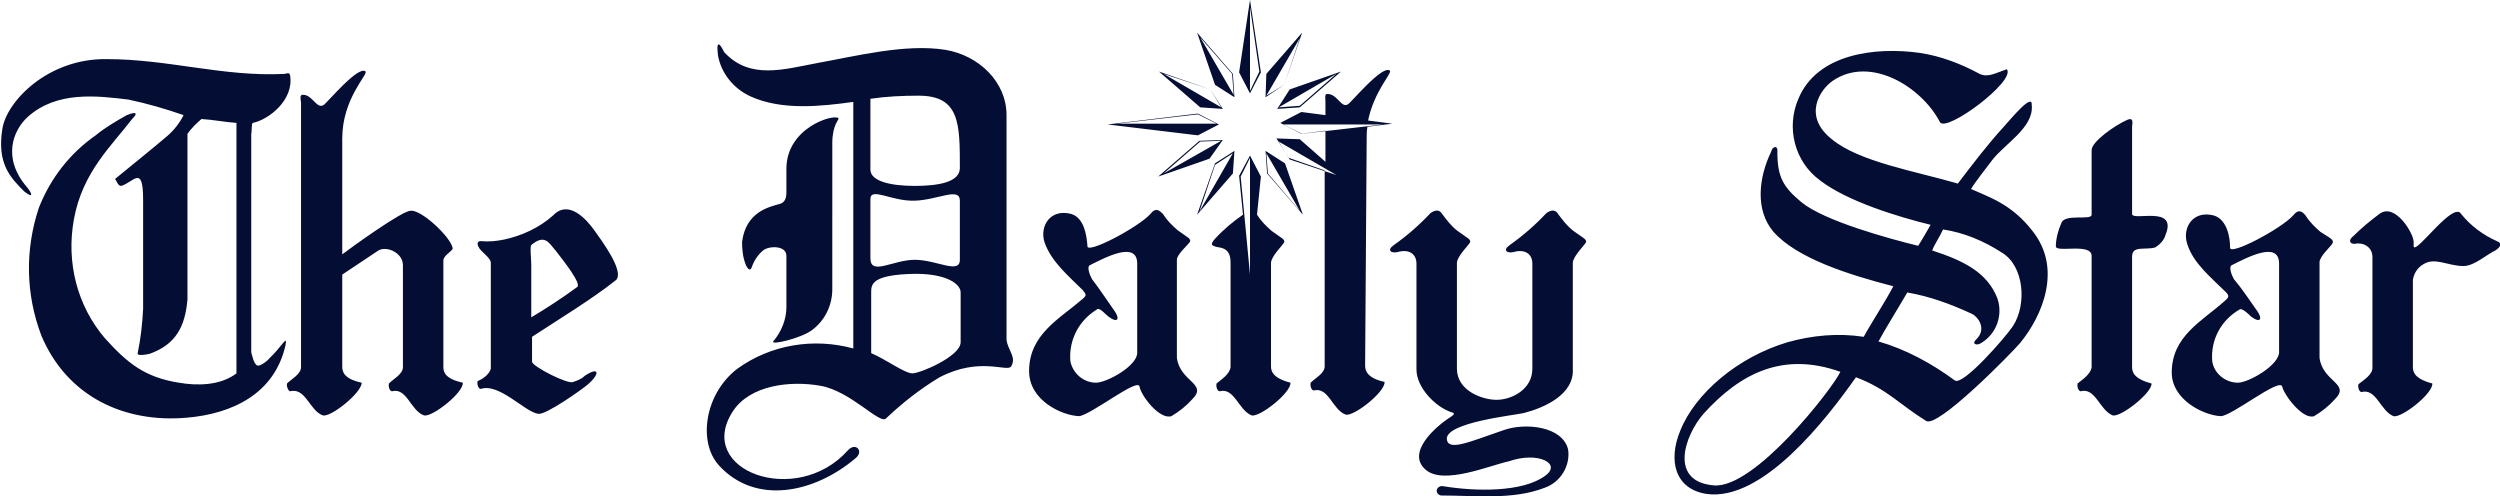 <?xml version="1.0" encoding="utf-8"?>
<!-- Generator: Adobe Illustrator 23.0.5, SVG Export Plug-In . SVG Version: 6.00 Build 0)  -->
<svg version="1.1" id="Layer_1" xmlns="http://www.w3.org/2000/svg" xmlns:xlink="http://www.w3.org/1999/xlink" x="0px" y="0px"
	 viewBox="0 0 321.4 63.8" style="enable-background:new 0 0 321.4 63.8;" xml:space="preserve">
<style type="text/css">
	.st0{fill-rule:evenodd;clip-rule:evenodd;fill:#040D33;}
</style>
<title>logo</title>
<g>
	<g id="Layer_1-2">
		<path class="st0" d="M310.2,36v11.2c0,0.6,0.2,1.5,2.5,2.1c0.1,1.3-4,4.5-5,4.2c-1.7-0.7-2.2-3.6-4.1-3.1c-0.3,0-0.5-0.6-0.4-1
			c0.6-0.5,1.8-1.2,1.8-2.1V33c0-1-0.8-1.7-1.8-1.7c-0.1,0-0.1,0-0.2,0c-0.6,0.2-1.4-0.2-0.4-1c1-1,2.1-1.9,3.3-2.8
			c2-1.5,4.4,2.5,4.4,3.6v0.6c0.3,1,5.1-5.9,6.1-4.2c1.2,1.5,2.8,2.7,4.6,3.5c0.8,0.3,0.4,0.8-0.2,1.2c-1.1,0.5-2.7,2-4.1,2
			c-2,0-3.7-1.2-5.2-0.2C310.8,34.4,310.3,35.2,310.2,36L310.2,36z M285.5,53.5c1.4,0,7.6-5,7.9-3.8s2.7,4.3,4.1,3.8
			c1-0.6,1.9-1.3,2.7-2.2c2-2-1.6-2.2-2-5.3V33.7c0-0.7,1.4-2,1.6-2.3c0.4-0.6-0.3-0.8-1.5-1.6c-0.7-0.6-1.4-1.3-1.9-2.1
			c-0.4-0.5-0.9-0.9-1.6,0c-1.5,1.7-8.3,5.3-8.1,4.1c0-1.3-0.4-3.6-2.1-4.1c-2.7-0.7-4.1,1.6-3.4,3.7c0.8,2.5,3.1,4.3,4.9,6.1
			c0.5,0.5,0.5,0.7-0.1,1.2c-2.9,2.6-6.8,4.5-6.8,9.2C279.2,51.4,283.3,53.4,285.5,53.5L285.5,53.5z M287.7,49.2
			c-1.6,0-3.1-1.2-3.3-2.8c-0.2-2.7,1.1-5.2,3.5-6.6c0.3-0.3,1.3,0.7,1.5,0.9c1.2,0.9,1.5,0.3,0.8-0.7c-1-1.4-1.9-2.8-3-4.1
			c-0.3-0.5-0.7-1.6-0.3-1.8c2-1,6.1-3.2,6.1-0.2v11.3C293.1,46.9,289.1,49.2,287.7,49.2z M138.7,53.5c-2.2-0.1-6.4-2-6.4-5.8
			c0-4.7,3.9-6.7,6.8-9.2c0.6-0.5,0.6-0.6,0.1-1.2c-1.8-1.8-4-3.6-4.9-6.1c-0.7-2.1,0.7-4.4,3.4-3.7c1.7,0.5,2,2.8,2.1,4.1
			c-0.2,1.2,6.6-2.4,8.1-4.1c0.7-0.9,1.2-0.4,1.6,0c0.5,0.8,1.2,1.5,1.9,2.1c1.2,0.9,1.9,1.1,1.5,1.6c-0.3,0.4-1.7,1.6-1.6,2.3V46
			c0.4,3.1,4,3.3,2,5.3c-0.8,0.9-1.7,1.6-2.7,2.2c-1.5,0.5-3.9-2.6-4.1-3.8S140.2,53.4,138.7,53.5L138.7,53.5z M140.9,49.2
			c1.4,0,5.4-2.2,5.3-3.9V33.9c0-3-4.1-0.8-6.1,0.2c-0.4,0.2,0,1.3,0.3,1.8c1,1.3,1.9,2.7,2.9,4.1c0.7,1,0.4,1.6-0.8,0.7
			c-0.3-0.2-1.2-1.3-1.5-0.9c-2.3,1.4-3.6,3.9-3.4,6.6C137.9,48,139.3,49.2,140.9,49.2L140.9,49.2z M92.4,59.8
			c-2.7-3-1.8-9.2,2.4-12.4c4.3-3.1,9.8-4,14.9-2.6V13.1c-4.3,0.6-9.2,1.1-13.2-0.7c-2.2-1-3.8-3-4.2-5.3c-0.3-2.5,0.5-1,0.8-0.4
			c3.3,3.6,7.7,2.2,12,1.4c5-0.9,11.3-2.5,16.4-1.7c4.3,0.7,7.9,4.1,7.9,8.4v28.9c0.2,1.4,1.3,2.2,0.6,3.4c-0.5,0.8-4-1.3-9.2,1.4
			c-2.5,1.5-4.8,3.3-6.9,5.3c-0.8,0.8-4.5-3.5-8.4-4.2s-9.1-0.1-11.3,3.3c-4.9,7.6,8.2,12.4,14.8,5c1-1.1,2.1,0.1,1,1
			C104.7,63.4,97.1,65,92.4,59.8L92.4,59.8z M117.3,48c1,0,6.2-2.2,6.2-4v-6.4c0-1.1-1.8-2.4-5.8-2.4c-5.8,0.1-5.7,1.4-5.7,2.5v7.7
			C113.9,46.2,116.3,48,117.3,48z M99.4,43.9c-0.3,0.5,3.5-0.4,4.9-1.4c1.7-1.2,2.7-3.2,2.7-5.3V18.4c0-2.4,0.9-3,0.8-3.2
			c-0.6-0.6-6.7,1.2-6.7,6.5v3c0,0.8-0.2,1.3-0.8,1.5c-1.4,0.4-4.4,1-4.9,4.9c0,1,0.1,2,0.5,3c0.3,0.6,0.6,0.8,0.8,0.1
			c0.3-0.8,0.8-1.5,1.4-2c0.7-0.6,3-0.7,3,0.7v6.6C101.1,41,100.5,42.6,99.4,43.9z M111.9,33.2c0,2.3,2.9,0.2,5.7,0.2s5.8,1.9,5.8,0
			v-7.6c0-1.8-2.8-0.1-5.8,0s-5.7-1.8-5.7-0.2V33.2L111.9,33.2z M117.6,23.9c3.1,0,5.8-0.5,5.8-2.3c0-5.7,0-9.3-5.3-9.3
			c-2.1,0-4.2,0.1-6.2,0.4v9.1C111.9,23.3,114.5,23.9,117.6,23.9z M219.4,63.5c-4-0.6-5-4.2-3.4-8.1c1.9-4.8,7.4-9.5,13.8-11.4
			c3.2-0.9,6.5-1.2,9.8-0.7c0.8-1.5,3-4.9,3.8-6.5c-5.8-1.5-12.4-3.6-15.4-7c-2.4-2.8-1.9-7-0.3-10.3c0.1-0.6,0.9-1,0.8,0.1
			c0,3.2,0.8,4.5,3.1,6.4c2.9,2.4,11.3,4.7,15,5.6c0.4-0.6,1.2-2,1.6-2.7c-4.1-1-10.7-3-14.2-5.7c-3.3-2.4-4.4-6.8-2.8-10.5
			c2.4-5.8,9.9-6.7,15.6-5.9c2.7,0.4,5.3,1.4,7.7,2.7c1.1,0.5,2-0.1,3.5-0.6c1.2,1.5-7.8,8.2-8.6,6.8c-2.4-4.6-9-8.6-13.8-5.3
			c-1.6,1.1-3.9,4.5-0.1,7.5c3.5,2.9,10.7,4.1,16.2,5.7c1.9-2.5,3.8-5,5.9-7.3c1-1.1,3.7-4.4,3.6-2.8c0.3,2.9-3.5,5-5.1,7.1
			c-0.5,0.7-2.2,2.8-2.7,3.7c2.2,1,5.2,1.9,7.9,5.4c3.9,4.9,1.2,11-1.6,14.4c-1,1.2-10.7,11.1-12.1,10c-3.4-2.1-5-4.1-9-5.6
			C234.8,53.9,226.6,64.5,219.4,63.5L219.4,63.5z M220.3,62.4c5.2,0.5,15.2-12.3,16.3-14.6c-7.3-2.6-12.8,0.1-17.6,5.4
			C216.5,56.1,214.6,61.9,220.3,62.4z M251.3,48.9c1,0.8,6.5-5.5,7.5-7c1.8-2.8,1.4-7.7-1.4-9.4c-2.3-1.5-4.9-2.6-7.6-3
			c-0.4,0.9-1.1,1.9-1.4,2.7c4,1.3,7.1,2.8,8.4,6.2c0.7,2.1-0.1,4.5-2.1,5.7c-0.6,0.4-1.3,0.1-0.6-0.5c1.4-1.4,0.1-3-0.7-3.3
			c-2.6-1.2-5.3-2.2-8.2-2.7c-0.8,1.4-3.2,5.3-3.7,6.3C245,44.9,248.3,46.7,251.3,48.9L251.3,48.9z M185.3,63.7
			c-0.3,0-0.6-0.3-0.6-0.6c0-0.3,0.3-0.6,0.6-0.6c0.1,0,0.1,0,0.2,0c4.2,0.7,10.2,0.8,13.1-1.3c2.3-1.6-0.9-3.2-4.6-1.9
			c-2.4,0.5-8.4,3.1-10.7,1.1c-2.6-2.2,1.3-5.6,3.2-6.8c0.3-0.2,0.7-0.5,0.1-0.6c-2.1-0.7-4.5-3.2-4.5-5.5V33.9c0-1.3-1-1.9-2.4-1.5
			c-0.8,0.2-1.5-0.2-0.5-0.9c1.7-1.2,3.3-2.6,4.7-4.1c0.7-0.5,1.2-0.4,1.5,0.1c0.6,0.8,1.2,1.6,2,2.2c1.2,0.9,1.9,1.1,1.5,1.6
			c-0.1,0.2-1.6,1.7-1.6,2.5l0,0v13.6c0,2.8,3.2,4,5.1,4s4.6-1.3,4.6-4V33.9c0-1.3-1-1.9-2.4-1.5c-0.8,0.2-1.5-0.2-0.5-0.9
			c1.7-1.2,3.3-2.6,4.7-4.1c0.7-0.5,1.2-0.4,1.5,0.1c0.6,0.8,1.2,1.6,2,2.2c1.2,0.9,1.9,1.1,1.5,1.6c-0.1,0.2-1.6,1.7-1.6,2.5l0,0
			v13.6c0.2,3.3-3.6,5-6.3,5.7c-1.3,0.3-9.9,1.2-9.9,3.3c0.1,1.7,2.9,0.4,7.3-1.1c2.8-1,7.6-0.5,8.3,2.5c0.3,2.1-1,4.2-3,4.9
			c-4.1,1.6-8.9,1-13.4,1L185.3,63.7z M63.1,47.4V33.8c0-0.7-1.3-1.4-1.6-2.1c-0.2-0.4-0.1-0.7,0.3-0.7c1,0.1,2,0,3-0.2
			c2.3-0.5,4.5-1.5,6.3-3.1c2-2.1,4.3,0.5,5.3,1.9s3.9,5.3,2.8,6.4c-3,2.4-7.6,5.2-10.8,7.3v3.2c0,0.6,4.7,3,5.3,2.6
			c0.6-0.2,1.1-0.4,1.5-0.8c1.8-1.2,2-0.3,0.4,1.1c-0.8,0.7-5.5,4-6.4,3.8c-1.7-0.2-5-4-7.4-3.2c-0.3,0-0.5-0.6-0.4-1
			C61.9,48.8,62.9,48.2,63.1,47.4L63.1,47.4z M68.3,34.1v6.7c2-1.2,4-2.5,5.9-3.9c0.6-0.4-1.7-3.3-2.7-4.6c-0.9-1-1.4-2.3-3.2-0.8
			C68.1,31.8,68.3,33.2,68.3,34.1z M5.3,43.1c-2-5.3-2.1-11-0.3-16.4c1.5-3.8,4-7,7.3-9.3c1.2-1,2.6-1.8,4-2.6
			c0.5-0.2,1.9-0.7,0.6,0.6c-2.5,3.3-6.3,6.7-7.4,12.8c-1,5.5,0.4,11.1,4,15.3c2.9,3.2,5.1,5,9.5,5.7c2.3,0.4,5.3,0.4,7.4-1.2V15.8
			c-1.5-0.1-2.9-0.4-4.5-0.5c-0.7,0.6-1.3,1.2-1.8,1.9v21.3c-0.3,3.5-1.5,5.8-4.9,7c-0.5,0.1-1.6,0.3-1.5-0.1
			c0.4-1.9,0.6-3.8,0.7-5.7v-14c0-4.6-1.2-2.3-2.8-1.8c-0.4,0-0.5-0.4-0.8-0.9c0.6-0.5,5.8-4.7,6.8-5.6c0.8-0.7,1.5-1.6,2-2.6
			c-2.3-0.8-4.7-1.5-7.1-2c-4.1-0.5-9.2-1.1-12.9,2.2c-1.9,1.7-3.4,5.3-0.1,9.1c0.5,0.6,1,1.6-0.4,0.5c-1.8-1.8-3.5-3.6-2.8-8
			c0.5-3.5,5.8-9.1,13.4-9c8,0,15,2.3,22.9,1.9c0.2,0,0.6-0.3,0.7,0.2c0.5,3.2-2.8,5.7-4.8,6.1c-0.2,0.1-0.1,1.1-0.2,1.4v28.1
			c0.1,0.3,0.3,1.5,0.8,1.7c0.3,0.1,1.2-0.5,1.6-1c1.5-1.4,2.3-3.1,2-1.6c-1.4,6.2-6.8,8.8-12.7,9.3C16,54.4,8.6,51,5.3,43.1
			L5.3,43.1z M41.5,53.4c1,0.3,5-2.9,5-4.2c-2.3-0.5-2.5-1.4-2.5-2.1V35.3l4.5-3c1-0.8,3.3,0.1,3.3,1.8v13.1c0,0.9-1.2,1.5-1.8,2.1
			c-0.1,0.4,0.1,1,0.4,1c1.9-0.5,2.4,2.5,4.1,3.1c1,0.3,5.1-2.9,5-4.2c-2.3-0.5-2.5-1.4-2.5-2V33.5c0-0.7,1.2-1.2,1.2-1.6
			c-0.3-1.5-4.1-5-5.4-4.8c-1-0.1-7.9,4.9-8.8,5.6V17.8c0-5.1,3.3-8.2,3-8.6c-0.9-0.9-5.1,4.2-5.4,4.3c-0.9,0.6-1.5-1.5-2.8-1.3
			c-0.3,0.1-0.1,0.8-0.1,1v34c0,0.9-1.2,1.5-1.8,2.1c-0.1,0.4,0.2,1,0.4,1C39.3,49.8,39.8,52.8,41.5,53.4L41.5,53.4z M271.6,53.4
			c-1.7-0.7-2.2-3.6-4.1-3.1c-0.3,0-0.5-0.6-0.4-1c0.6-0.5,1.7-1.2,1.8-2.1V32.9c0-1.7-4.5-0.4-4.6-1.2c0-1,0.3-2.1,0.7-3
			c0.4-1.3,3.9-0.3,3.9-1.1v-8.3c0-1.1,3-3.2,4.6-3.9c0.7-0.3,0.7,0.2,0.6,0.9v11.2c0,1,5.9-1.2,4.3,2.7c-0.2,0.7-0.7,1.2-1.3,1.6
			c-1.3,0.4-3-0.3-3,1.2v1l0,0v13.2c0,0.6,0.2,1.5,2.5,2.1C276.7,50.5,272.6,53.7,271.6,53.4L271.6,53.4z M175.7,17.8
			c0-0.5,0-1,0.1-1.5l3.2-0.4l0,0l-3.1-0.4v-0.1c0.8-3.7,3-5.9,2.8-6.3c-0.9-0.9-5.1,4.2-5.4,4.3c-0.9,0.6-1.4-1.5-2.8-1.3
			c-0.2,0.1-0.1,0.8-0.1,1v1.7l-3.1-0.4l-2.7,1.4l2.7,1.4l3.1-0.4v4l-3.3-2.9l-3-0.1l1.6,2.5l4.6,1.6v25.2c0,0.9-1.2,1.5-1.8,2.1
			c-0.1,0.4,0.1,1,0.4,1c1.9-0.5,2.4,2.5,4.1,3.1c1,0.3,5.1-2.9,5-4.2c-2.3-0.5-2.5-1.5-2.5-2.1L175.7,17.8L175.7,17.8z M163.5,29.7
			c1.2,0.9,1.9,1.1,1.5,1.6c-0.1,0.2-1.6,1.7-1.6,2.5l0,0v13.3c0,0.6,0.2,1.5,2.5,2.1c0.1,1.3-4,4.5-5,4.2c-1.7-0.7-2.2-3.6-4.1-3.1
			c-0.3,0-0.5-0.6-0.4-1c0.6-0.5,1.7-1.2,1.8-2.1V33.9c0-0.7,0-1.9-1.5-2.1c-1.1-0.2-1.1-0.4-0.5-1.1c1.1-1.2,2.3-2.2,3.6-3.1
			l-0.5-5l1.4-2.6l1.4,2.7l-0.5,4.9C162.1,28.4,162.8,29.1,163.5,29.7L163.5,29.7z M162.7,19.4l2.5,1.6l2.3,6.6l0,0l-4.6-5.3
			L162.7,19.4L162.7,19.4z M158.7,19.4l-2.5,1.6l-2.3,6.6l0,0l4.6-5.3L158.7,19.4L158.7,19.4z M157.2,18l-3,0.1l-5.3,4.6l0,0
			l6.6-2.3L157.2,18z M156.7,16l-2.7-1.4l-11.6,1.4l0,0l11.6,1.4L156.7,16L156.7,16z M157.2,14l-1.6-2.5l-6.6-2.3l0,0l5.3,4.6
			L157.2,14L157.2,14z M158.7,12.5l-2.5-1.6l-2.3-6.7l0,0l4.6,5.3L158.7,12.5L158.7,12.5z M160.7,12l1.4-2.7L160.7,0l0,0l-1.4,9.3
			L160.7,12L160.7,12z M162.7,12.5l0.1-3l4.6-5.3l0,0l-2.3,6.7L162.7,12.5L162.7,12.5z M164.2,14l1.6-2.5l6.6-2.3l0,0l-5.3,4.6
			L164.2,14L164.2,14z M160.7,20.3l-1.2,2.4l1.2,12.6V20.3L160.7,20.3z M160.7,11.7V0.9l1.2,8.3L160.7,11.7L160.7,11.7z M162.8,12.3
			l4.3-7.4l-2,6L162.8,12.3L162.8,12.3z M164.4,13.8l7.4-4.3l-4.7,4.1L164.4,13.8L164.4,13.8z M165,16h12.8l-10.4,1.2L165,16L165,16
			z M164.4,18.2l7.4,4.3l-6-2L164.4,18.2L164.4,18.2z M162.8,19.7l4.3,7.4l-4.1-4.8L162.8,19.7L162.8,19.7z M158.5,19.7l-2.3,1.5
			l-2,6L158.5,19.7L158.5,19.7z M157,18.1l-2.7,0.1l-4.7,4.1L157,18.1z M156.4,15.9h-12.8l10.4-1.2L156.4,15.9L156.4,15.9z
			 M157,13.8l-7.4-4.3l6,2C155.6,11.5,157,13.8,157,13.8z M158.6,12.2l-4.3-7.4l4.1,4.7L158.6,12.2z"/>
	</g>
</g>
</svg>
